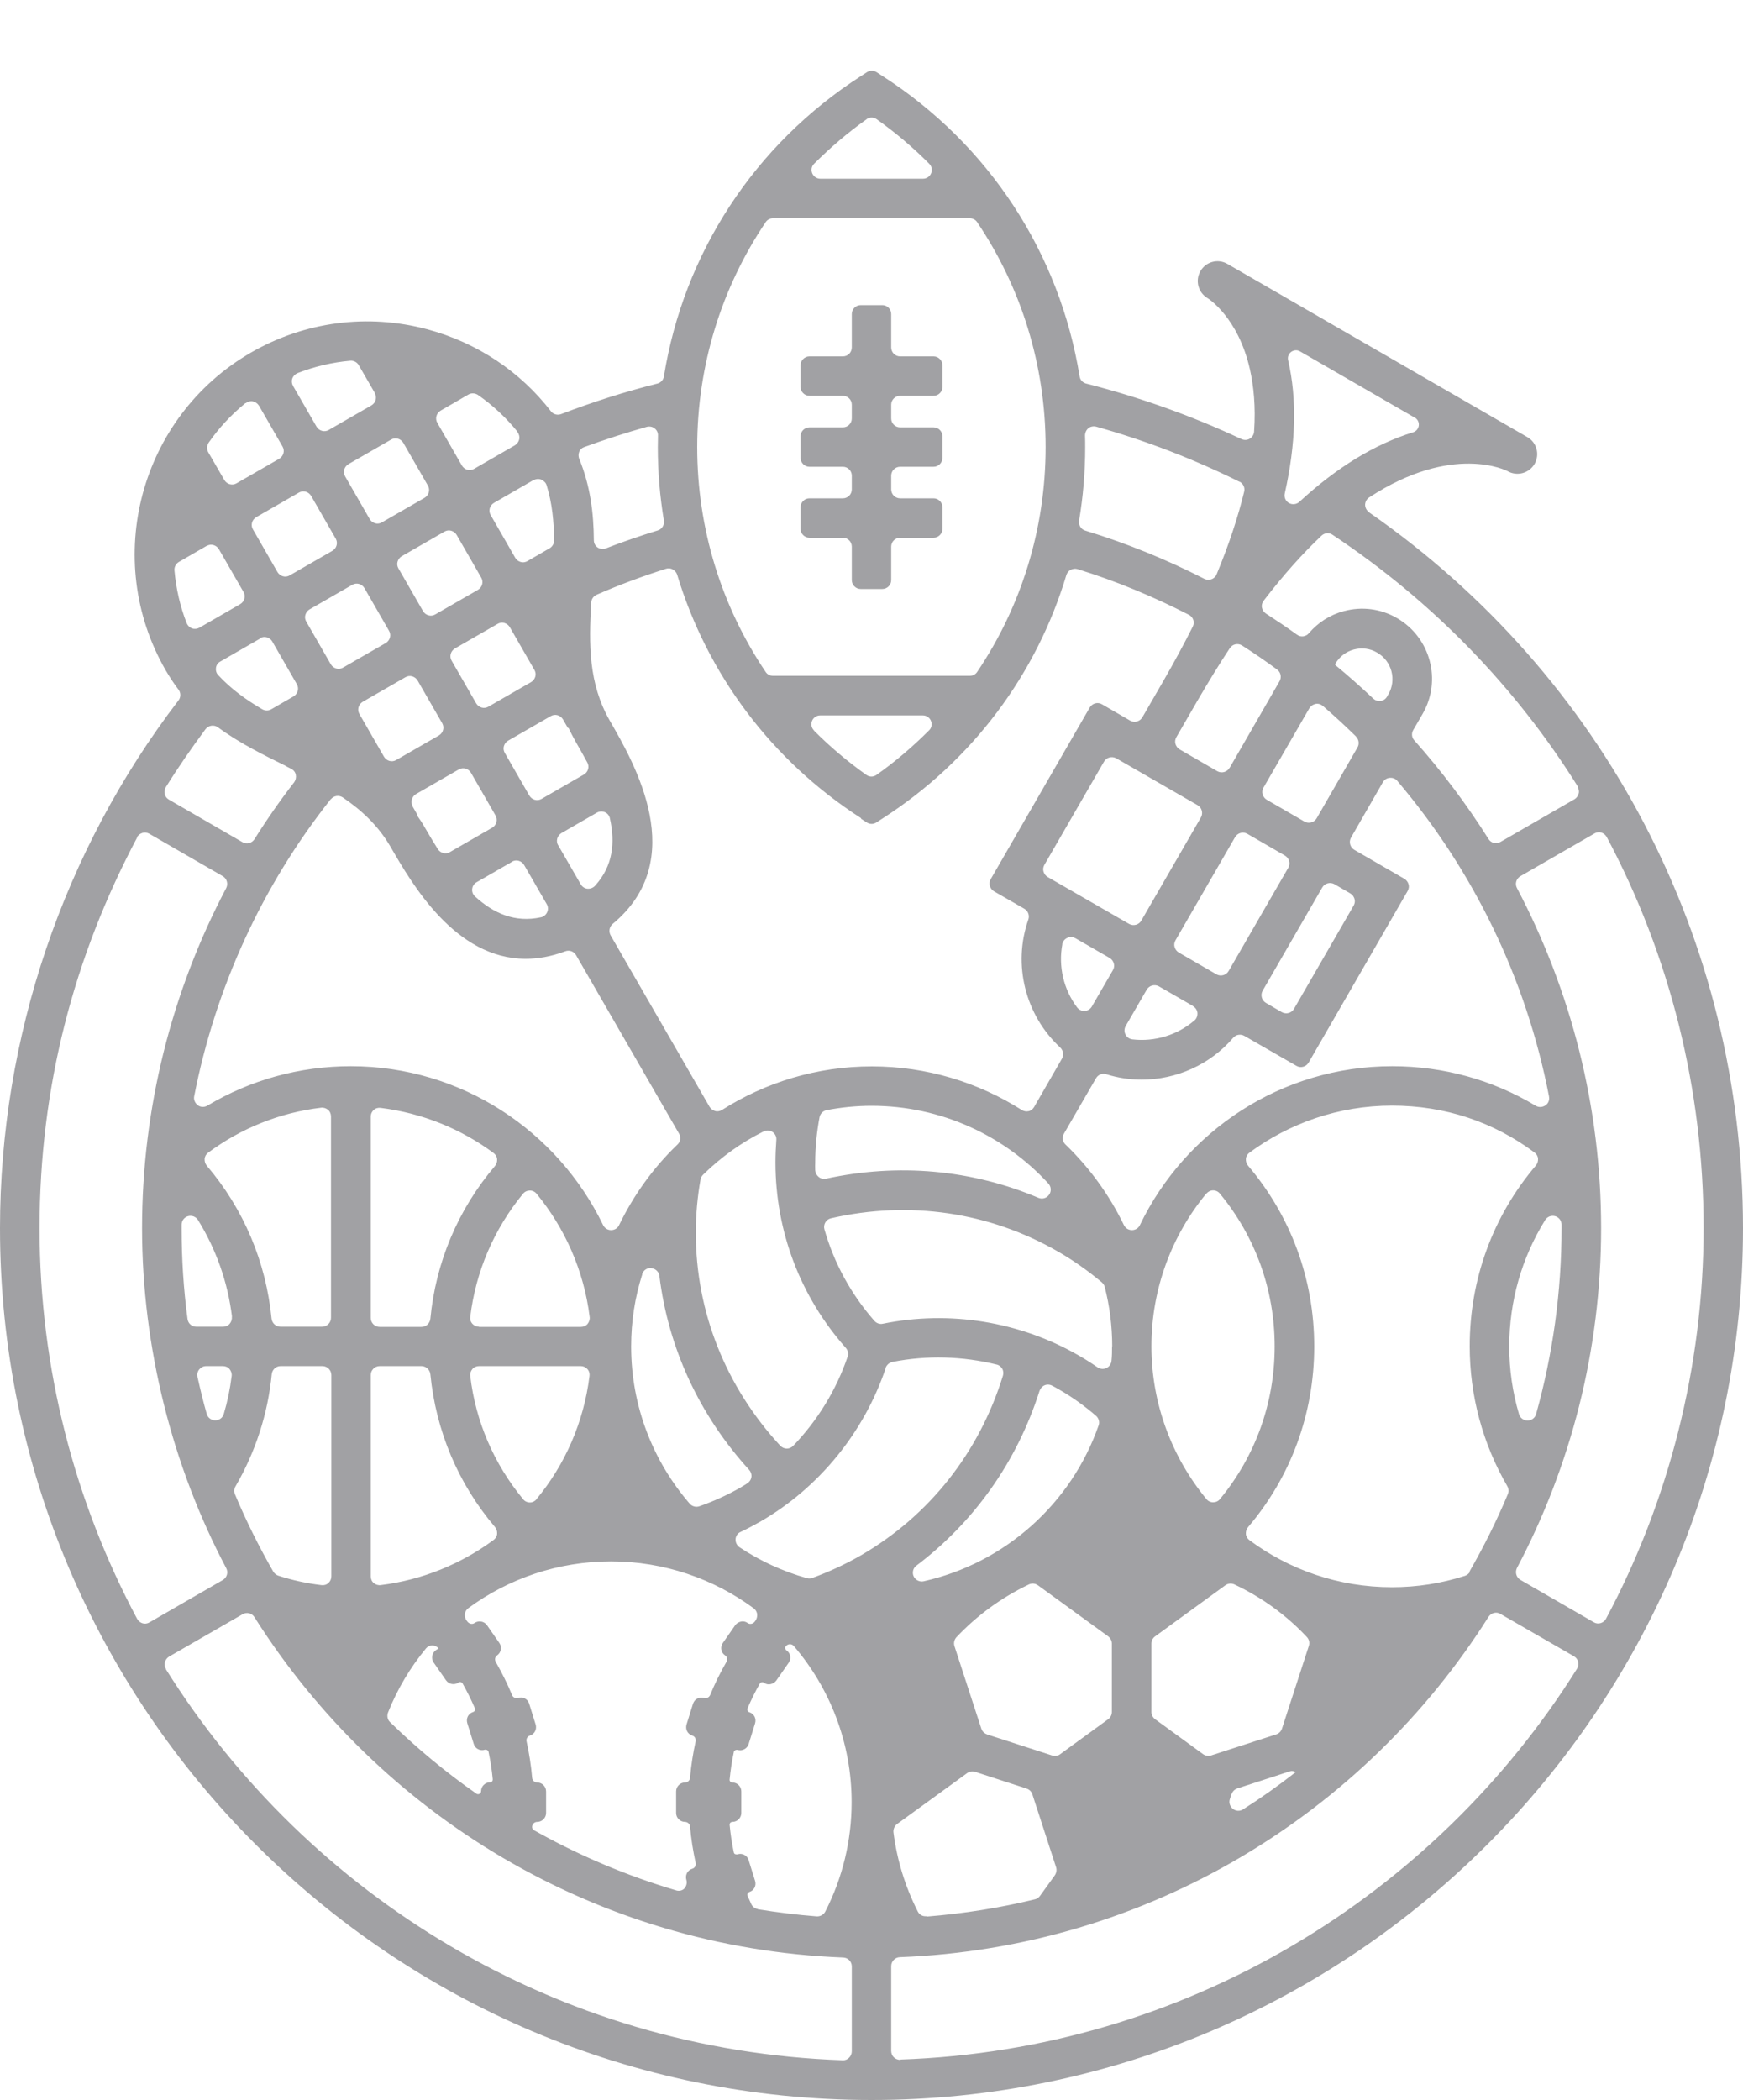 <svg xmlns="http://www.w3.org/2000/svg" viewBox="0 0 100 120.44" fill="#a1a1a4">
<path d="M46.44,28.58c-.28,0-.51.23-.51.51v1.24c0,.28.23.51.51.51h1.92c.28,0,.51.23.51.51v1.92c0,.28.23.51.51.51h1.24c.28,0,.51-.23.51-.51v-1.92c0-.28.23-.51.51-.51h1.92c.28,0,.51-.23.51-.51v-1.24c0-.28-.23-.51-.51-.51h-1.92c-.28,0-.51-.23-.51-.51v-.79c0-.28.23-.51.51-.51h1.92c.28,0,.51-.23.51-.51v-1.24c0-.28-.23-.51-.51-.51h-1.92c-.28,0-.51-.23-.51-.51v-.79c0-.28.23-.51.51-.51h1.92c.28,0,.51-.23.51-.51v-1.24c0-.28-.23-.51-.51-.51h-1.92c-.28,0-.51-.23-.51-.51v-1.92c0-.28-.23-.51-.51-.51h-1.24c-.28,0-.51.23-.51.51v1.92c0,.28-.23.51-.51.51h-1.92c-.28,0-.51.23-.51.51v1.24c0,.28.23.51.51.51h1.92c.28,0,.51.23.51.51v.79c0,.28-.23.51-.51.51h-1.92c-.28,0-.51.23-.51.51v1.24c0,.28.23.51.51.51h1.92c.28,0,.51.23.51.51v.79c0,.28-.23.51-.51.51h-1.92Z"/>
<path d="M78.54,29.37c-.14-.1-.22-.26-.22-.42s.09-.33.23-.42c4.78-3.13,7.89-1.54,7.94-1.51.54.31,1.23.13,1.55-.41.31-.54.13-1.23-.41-1.54,0,0,0,0,0,0,0,0,0,0,0,0l-17.22-9.94s0,0,0,0c0,0,0,0,0,0-.54-.31-1.23-.12-1.54.42-.31.54-.13,1.23.41,1.55.02.01,1.75,1.08,2.43,4.08.21.94.34,2.12.24,3.57-.01.17-.1.32-.25.41s-.32.09-.48.02c-2.86-1.34-5.84-2.4-8.9-3.18-.2-.05-.35-.21-.38-.41-1.14-7.04-5.18-13.29-11.31-17.23l-.34-.22c-.17-.11-.38-.11-.55,0l-.34.22c-6.13,3.94-10.18,10.19-11.31,17.23-.03.2-.18.36-.38.41-1.87.47-3.72,1.06-5.52,1.75-.21.08-.45.01-.58-.16-1.77-2.29-4.23-3.93-7.08-4.7-3.44-.92-7.04-.45-10.13,1.33-6.37,3.68-8.57,11.86-4.89,18.23.23.39.47.76.73,1.1.14.18.14.44,0,.62C3.63,48.8,0,59.5,0,70.44c0,27.57,22.43,50,50,50s50-22.43,50-50c0-16.52-7.98-31.7-21.46-41.06ZM11.86,31.31c.12-.07.26-.09.39-.05s.24.12.31.24l1.41,2.45c.14.24.06.55-.19.7l-2.34,1.35c-.13.07-.28.09-.42.04s-.25-.16-.31-.3c-.38-.97-.61-1.99-.7-3.02-.02-.2.08-.39.25-.49l1.59-.92ZM21.5,22.55c.14.24.06.55-.19.7l-2.45,1.41c-.24.14-.55.06-.7-.19l-1.35-2.34c-.07-.13-.09-.28-.04-.42s.16-.25.3-.31c.97-.38,1.99-.62,3.02-.71.2-.02.39.08.49.25l.92,1.59ZM22.44,25.21c.24-.14.55-.06.7.19l1.41,2.45c.14.24.06.55-.19.7l-2.45,1.41c-.12.07-.26.09-.39.05s-.24-.12-.31-.24l-1.41-2.45c-.14-.24-.06-.55.19-.7l2.45-1.41ZM49.39,46.95l.34.22c.17.11.38.11.55,0l.34-.22c5.17-3.32,8.85-8.28,10.56-13.97.04-.13.13-.24.25-.3s.26-.08.39-.04c2.23.69,4.36,1.58,6.39,2.62.25.13.35.43.22.68-.49.98-1.05,2.01-1.67,3.09l-1.22,2.11c-.14.24-.45.33-.7.19l-1.62-.94c-.24-.14-.55-.06-.7.19l-5.68,9.84c-.07.12-.09.26-.05.39s.12.24.24.31l1.74,1c.21.12.31.38.23.61-.91,2.59-.18,5.49,1.83,7.35.17.16.21.42.1.63l-1.6,2.78c-.07.12-.18.21-.32.24s-.28,0-.39-.07c-2.49-1.58-5.44-2.5-8.6-2.5s-6.11.92-8.6,2.5c-.12.07-.26.1-.39.06s-.25-.12-.32-.24l-5.68-9.84c-.12-.22-.07-.49.12-.65,4.44-3.68,1.26-9.19-.16-11.65-1.23-2.14-1.21-4.4-1.07-6.79.01-.19.13-.36.31-.44,1.3-.57,2.63-1.06,3.98-1.49.13-.04.27-.03.39.04s.21.17.25.3c1.72,5.69,5.4,10.65,10.56,13.97ZM46.7,41.89c-.15-.15-.19-.36-.11-.55s.26-.31.47-.31h5.88c.21,0,.39.12.47.31s.04.41-.11.55c-.92.92-1.92,1.78-3.01,2.55-.18.13-.41.13-.59,0-1.08-.77-2.09-1.62-3.01-2.55ZM88.87,62.89c.04.2-.04.4-.21.51s-.38.12-.55.02c-2.46-1.48-5.28-2.27-8.24-2.27-6.37,0-11.88,3.73-14.47,9.11-.08.18-.26.29-.46.29s-.37-.11-.46-.29c-.84-1.74-1.98-3.3-3.35-4.62-.17-.16-.21-.42-.09-.62l1.84-3.18c.12-.21.36-.3.59-.23.67.21,1.35.31,2.03.31,1.98,0,3.92-.85,5.25-2.4.16-.19.43-.23.64-.11l2.99,1.72c.24.14.55.06.7-.19l5.68-9.84c.07-.12.09-.26.05-.39s-.12-.24-.24-.31l-2.87-1.66c-.24-.14-.33-.45-.19-.7l1.83-3.18c.08-.14.23-.24.4-.25s.33.05.43.18c4.35,5.12,7.39,11.33,8.7,18.09ZM89.59,70.44c0,3.69-.51,7.26-1.46,10.66-.06.22-.26.37-.49.37s-.43-.15-.49-.36c-.37-1.25-.56-2.55-.56-3.88,0-2.62.72-5.1,2.06-7.26.12-.19.35-.28.57-.22s.37.26.37.49c0,.07,0,.14,0,.2ZM84.33,90.15c-.06.11-.17.19-.29.23-1.34.43-2.74.65-4.18.65-3.06,0-5.89-1-8.18-2.7-.11-.08-.19-.21-.2-.35s.03-.28.12-.39c2.46-2.89,3.8-6.51,3.8-10.37s-1.34-7.47-3.8-10.37c-.09-.11-.13-.25-.12-.39s.09-.27.2-.35c2.29-1.69,5.12-2.7,8.18-2.7s5.83.94,8.18,2.69c.11.08.19.21.2.35s-.03.28-.12.39c-2.46,2.89-3.8,6.51-3.8,10.37,0,2.84.75,5.6,2.16,8.03.08.14.09.31.03.45-.64,1.53-1.38,3.01-2.2,4.44ZM69.49,100.68c-.15.05-.32.02-.46-.07l-2.76-2.01c-.13-.1-.21-.25-.21-.41v-3.93c0-.16.08-.32.21-.41l4.03-2.93c.15-.11.35-.13.52-.05,1.57.74,2.98,1.76,4.16,3.02.13.14.17.33.11.51l-1.54,4.74c-.05.15-.17.28-.33.33l-3.74,1.21ZM56.63,99.47c-.15-.05-.28-.17-.33-.33l-1.54-4.73c-.06-.18-.01-.37.11-.51,1.18-1.25,2.59-2.28,4.16-3.03.17-.08.37-.06.52.05l4.03,2.93c.13.1.21.25.21.41v3.93c0,.16-.08.32-.21.41l-2.76,2.01c-.13.1-.3.12-.46.07l-3.74-1.21ZM21.27,78.86c0-.28.23-.51.51-.51h2.4c.26,0,.48.2.51.46.32,3.26,1.6,6.29,3.71,8.77.09.11.13.25.12.39s-.09.27-.2.35c-1.86,1.37-4.07,2.29-6.48,2.59-.14.02-.29-.03-.4-.12s-.17-.24-.17-.38v-11.55ZM16.09,76.09c-.26,0-.48-.2-.51-.46-.32-3.26-1.6-6.29-3.72-8.78-.09-.11-.13-.25-.12-.39s.09-.27.2-.35c1.9-1.41,4.12-2.3,6.48-2.58.14-.02.29.03.4.12s.17.24.17.38v11.55c0,.28-.23.51-.51.51h-2.4ZM21.27,64.04c0-.15.06-.28.17-.38s.25-.14.4-.12c2.4.3,4.62,1.21,6.48,2.59.11.08.19.21.2.35s-.03.28-.12.39c-2.12,2.49-3.4,5.52-3.71,8.77-.03.26-.24.46-.51.46h-2.4c-.28,0-.51-.23-.51-.51v-11.55ZM60.15,67.88c.16.18.18.44.04.64s-.39.27-.61.18c-3.82-1.62-8.04-2-12.19-1.1-.15.03-.3,0-.42-.1s-.19-.23-.2-.38,0-.31,0-.46c0-.87.09-1.74.25-2.59.04-.2.2-.36.4-.4.84-.16,1.7-.25,2.58-.25,4.01,0,7.63,1.72,10.15,4.46ZM69.21,68.46c.1-.12.24-.19.39-.19s.3.07.39.19c2.03,2.46,3.14,5.51,3.14,8.76s-1.11,6.3-3.14,8.76c-.1.12-.24.18-.39.18s-.3-.07-.39-.19c-1.96-2.38-3.15-5.44-3.15-8.76s1.18-6.37,3.15-8.76ZM50.81,78.45c.06-.17.21-.3.39-.34,1.98-.39,4.03-.33,5.98.15.14.03.25.12.32.24s.08.27.04.4c-1.36,4.4-4.22,8.03-8.16,10.31-.89.51-1.82.94-2.78,1.29-.1.04-.21.04-.31.01-1.39-.39-2.69-.99-3.86-1.77-.15-.1-.24-.28-.23-.46s.12-.35.29-.42c.38-.18.76-.38,1.13-.59,3.38-1.95,5.96-5.13,7.2-8.82ZM63.8,77.22c0,.27,0,.54-.03.81-.01.18-.12.35-.29.43s-.36.06-.51-.04c-.35-.24-.71-.47-1.08-.68-3.38-1.95-7.42-2.6-11.24-1.82-.18.04-.36-.03-.48-.16-1.35-1.54-2.32-3.32-2.87-5.25-.04-.13-.02-.28.05-.4s.19-.21.33-.24c4.49-1.03,9.08-.36,13.02,1.91.89.51,1.73,1.11,2.51,1.76.08.07.14.16.17.26.28,1.1.43,2.24.43,3.43ZM59.64,79.77c.05-.14.15-.26.29-.32s.3-.05.43.02.27.14.4.22c.75.43,1.46.94,2.12,1.51.16.14.22.36.15.55-1.56,4.47-5.35,7.89-10.04,8.94-.23.05-.47-.07-.57-.28s-.04-.48.16-.62c3.32-2.51,5.77-5.97,7.06-10.02ZM48.53,77.31c.12.14.16.33.1.5-.65,1.91-1.73,3.66-3.12,5.11-.1.1-.23.16-.37.16s-.27-.06-.37-.16c-3.13-3.38-4.85-7.68-4.85-12.22,0-1.02.09-2.04.27-3.05.02-.11.07-.2.15-.28,1.02-1,2.18-1.84,3.47-2.48.16-.08.36-.07.51.03s.24.28.22.46c-.03.43-.05.85-.05,1.28,0,3.97,1.43,7.71,4.04,10.65ZM36.84,73.08c.07-.23.29-.38.53-.35s.43.21.46.44c.51,4.13,2.28,7.98,5.15,11.13.1.11.15.26.13.41s-.11.28-.23.36-.26.16-.39.24c-.75.43-1.54.79-2.37,1.08-.2.07-.42,0-.55-.15-2.09-2.42-3.36-5.57-3.36-9.02,0-1.44.22-2.83.64-4.14ZM30.79,85.98c-.1.12-.24.19-.39.19s-.3-.07-.39-.19c-1.67-2.02-2.72-4.45-3.03-7.06-.02-.14.03-.29.12-.4s.24-.17.38-.17h5.84c.15,0,.28.06.38.17s.14.26.12.4c-.33,2.66-1.41,5.09-3.04,7.06ZM27.48,76.09c-.15,0-.28-.06-.38-.17s-.14-.25-.12-.4c.32-2.61,1.36-5.03,3.03-7.06.1-.12.24-.18.39-.18s.3.07.39.19c1.62,1.97,2.71,4.4,3.04,7.06.02.14-.03.29-.12.4s-.24.17-.38.17h-5.84ZM60.94,54.16c.03-.16.14-.3.29-.37s.32-.06.47.02l1.96,1.13c.12.07.2.18.24.31s.02.27-.05.39l-1.21,2.09c-.09.15-.24.24-.41.25s-.34-.07-.44-.21c-.77-1.03-1.08-2.35-.84-3.62ZM68.71,46.18c.24.14.33.45.19.7l-3.42,5.92c-.14.24-.45.33-.7.19l-4.67-2.69c-.12-.07-.2-.18-.24-.31s-.02-.27.05-.39l3.42-5.92c.14-.24.45-.33.7-.19l4.67,2.69ZM70.49,55.69c-.14.24-.45.33-.7.19l-2.16-1.25c-.12-.07-.2-.18-.24-.31s-.02-.27.05-.39l3.42-5.92c.14-.24.45-.33.7-.19l2.16,1.25c.12.07.2.18.24.31s.02.27-.05.39l-3.42,5.92ZM75.86,50.9c.14-.24.45-.33.7-.19l.91.53c.12.07.2.18.24.31s.02.27-.05.39l-3.42,5.92c-.14.24-.45.33-.7.19l-.91-.53c-.24-.14-.33-.45-.19-.7l3.42-5.92ZM68.45,57.71c.14.08.24.23.25.39s-.05.33-.18.43c-.98.84-2.28,1.23-3.55,1.08-.17-.02-.32-.12-.4-.28s-.07-.33.01-.48l1.21-2.09c.14-.24.45-.33.7-.19l1.96,1.13ZM79.65,39.82l-.07.13c-.08.14-.21.23-.37.25s-.31-.03-.42-.13c-.7-.66-1.42-1.3-2.17-1.92-.02-.02-.03-.05-.01-.08.24-.41.61-.7,1.07-.82.45-.12.93-.06,1.33.18.84.48,1.13,1.56.64,2.4ZM77.8,42.25c.16.16.2.42.08.62l-2.34,4.06c-.14.24-.45.33-.7.19l-2.16-1.25c-.12-.07-.2-.18-.24-.31s-.02-.27.05-.39l2.63-4.55c.08-.13.21-.22.36-.25s.3.02.42.12c.66.57,1.29,1.15,1.91,1.76ZM70.54,44.04c-.14.24-.45.33-.7.19l-2.16-1.25c-.12-.07-.2-.18-.24-.31s-.02-.27.05-.39l1.22-2.11c.63-1.08,1.24-2.08,1.85-3,.15-.23.46-.3.7-.15.69.44,1.36.9,2.01,1.38.21.15.27.44.14.67l-2.87,4.98ZM23.26,38.84c.12-.07.26-.09.39-.05s.24.12.31.24l1.41,2.45c.14.24.06.55-.19.7l-2.45,1.41c-.24.14-.55.06-.7-.19l-1.41-2.45c-.14-.24-.06-.55.19-.7l2.45-1.41ZM19.68,38.29c-.12.07-.26.09-.39.05s-.24-.12-.31-.24l-1.41-2.45c-.07-.12-.09-.26-.05-.39s.12-.24.24-.31l2.45-1.41c.24-.14.55-.06.7.19l1.41,2.45c.14.24.06.55-.19.7l-2.45,1.41ZM32.57,41.73s.01.02.02.02.02,0,.03,0c.12.25.24.49.38.74.24.42.48.84.7,1.25.13.24.04.54-.2.68l-2.43,1.4c-.24.14-.55.06-.7-.19l-1.41-2.45c-.07-.12-.09-.26-.05-.39s.12-.24.24-.31l2.45-1.41c.24-.14.55-.06.7.19l.27.47ZM30.66,38.42c.07.12.09.26.05.39s-.12.24-.24.31l-2.45,1.41c-.24.14-.55.06-.7-.19l-1.41-2.45c-.14-.24-.06-.55.19-.7l2.45-1.41c.12-.07.26-.09.39-.05s.24.12.31.24l1.41,2.45ZM23.68,46.24c-.14-.24-.06-.55.19-.7l2.45-1.41c.24-.14.55-.06.7.19l1.41,2.45c.14.24.06.55-.19.7l-2.43,1.4c-.24.14-.54.06-.69-.17-.25-.4-.5-.81-.74-1.23-.14-.25-.29-.48-.45-.7.02-.01.02-.03.01-.05l-.27-.47ZM29.37,49.42c.12-.07.26-.09.39-.05s.24.12.31.24l1.3,2.25c.08.14.09.31.02.46s-.2.26-.36.29c-1.48.32-2.71-.22-3.78-1.2-.12-.11-.18-.27-.16-.43s.11-.3.25-.38l2.03-1.17ZM32.02,48.48c-.14-.24-.06-.55.19-.7l2.03-1.17c.14-.08.31-.09.46-.03s.26.2.29.35c.32,1.42.17,2.74-.85,3.87-.11.12-.27.18-.43.17s-.31-.11-.39-.25l-1.3-2.25ZM30.62,27.54c.13-.08.3-.09.44-.03s.26.18.3.32c.32,1.03.42,2.09.43,3.17,0,.18-.1.35-.25.44l-1.28.74c-.12.07-.26.09-.39.05s-.24-.12-.31-.24l-1.41-2.45c-.14-.24-.06-.55.19-.7l2.29-1.32ZM27.61,33.13c.14.24.06.55-.19.7l-2.45,1.41c-.24.14-.55.06-.7-.19l-1.41-2.45c-.07-.12-.09-.26-.05-.39s.12-.24.24-.31l2.45-1.41c.12-.07.26-.09.39-.05s.24.12.31.24l1.41,2.45ZM19.26,30.89c.14.24.06.55-.19.7l-2.45,1.41c-.12.07-.26.09-.39.05s-.24-.12-.31-.24l-1.41-2.45c-.14-.24-.06-.55.19-.7l2.45-1.41c.24-.14.55-.06.7.19l1.41,2.45ZM14.92,36.6c.24-.14.55-.06.7.19l1.41,2.45c.14.24.06.55-.19.7l-1.28.74c-.16.09-.35.09-.51,0-.94-.55-1.8-1.17-2.53-1.96-.11-.11-.15-.27-.13-.42s.11-.29.25-.36l2.29-1.32ZM16.44,43.96c.09.04.17.09.26.13.14.07.24.19.27.34s0,.3-.09.43c-.82,1.06-1.58,2.15-2.28,3.27-.15.23-.45.31-.69.17l-4.22-2.44c-.12-.07-.21-.18-.24-.32s-.01-.28.06-.39c.71-1.14,1.48-2.25,2.28-3.33.17-.22.48-.27.71-.11,1.24.91,2.6,1.58,3.94,2.24ZM18.98,45.84c.17-.21.46-.25.68-.11,1.09.74,2.05,1.63,2.76,2.86,1.21,2.09,3.69,6.4,7.74,6.4.71,0,1.46-.13,2.27-.43.23-.09.49,0,.62.22l5.91,10.24c.12.2.08.46-.09.62-1.38,1.32-2.51,2.89-3.35,4.62-.08.18-.26.29-.46.29s-.37-.11-.46-.29c-2.6-5.38-8.11-9.11-14.47-9.11-2.95,0-5.77.79-8.23,2.26-.17.1-.39.1-.55-.02s-.25-.32-.21-.51c1.21-6.2,3.88-12.06,7.84-17.05ZM13.3,75.52c.02.14-.03.29-.12.4s-.24.17-.38.17h-1.54c-.26,0-.47-.19-.5-.44-.23-1.71-.34-3.45-.34-5.21,0-.07,0-.14,0-.2,0-.23.15-.43.37-.49s.45.03.57.22c1.04,1.68,1.71,3.57,1.95,5.55ZM12.79,78.35c.15,0,.29.06.38.17s.14.26.12.4c-.09.74-.24,1.46-.45,2.17-.06.22-.26.37-.49.37s-.43-.15-.49-.37c-.2-.7-.37-1.41-.53-2.12-.03-.15,0-.31.1-.43s.24-.19.4-.19h.96ZM15.59,78.81c.03-.26.24-.46.51-.46h2.4c.28,0,.51.23.51.51v11.55c0,.15-.06.28-.17.38s-.25.14-.4.12c-.84-.1-1.67-.28-2.47-.54-.12-.04-.22-.12-.29-.23-.82-1.43-1.56-2.91-2.2-4.44-.06-.15-.05-.31.03-.45,1.15-1.98,1.86-4.17,2.08-6.44ZM24.44,94.54c.09-.11.22-.17.36-.17s.27.06.36.17l-.15.1c-.23.16-.29.48-.13.71l.71,1.02c.08.11.2.19.33.21s.27,0,.38-.08c.04-.03.09-.04.13-.03s.09.04.11.08c.26.46.49.93.7,1.41.02.04.02.09,0,.14s-.06.08-.1.09c-.13.04-.24.13-.3.25s-.07.26-.03.39l.37,1.19c.08.27.37.42.64.33.04-.01.09,0,.13.02s.07.06.08.11c.11.52.19,1.04.24,1.57,0,.05-.01.09-.04.12s-.07.05-.12.05c-.28,0-.51.23-.51.51,0,.07-.04.12-.09.15s-.13.03-.18-.01c-1.76-1.23-3.41-2.6-4.95-4.1-.15-.14-.19-.36-.12-.55.54-1.36,1.28-2.59,2.18-3.68ZM30.53,104.75c.02-.15.14-.26.29-.26.28,0,.51-.23.51-.51v-1.24c0-.28-.23-.51-.51-.51-.15,0-.28-.12-.29-.27-.06-.71-.17-1.4-.32-2.09-.03-.14.05-.29.19-.33.13-.04.24-.13.3-.25s.07-.26.03-.39l-.37-1.19c-.08-.27-.37-.42-.64-.33-.14.04-.29-.03-.34-.16-.27-.66-.59-1.29-.94-1.91-.07-.13-.04-.29.08-.37.23-.16.29-.48.13-.71l-.71-1.02c-.08-.11-.2-.19-.33-.21s-.27,0-.38.08c-.12.09-.29.06-.39-.05-.02-.02-.03-.04-.05-.06-.09-.11-.13-.25-.12-.39s.09-.27.2-.35c2.31-1.7,5.15-2.68,8.19-2.68s5.89,1,8.18,2.69c.11.08.19.21.2.35s-.03.28-.12.39c-.01.02-.03.03-.04.05-.1.11-.27.14-.39.05-.11-.08-.25-.11-.38-.08s-.25.1-.33.21l-.71,1.02c-.16.23-.11.55.13.71.12.08.16.25.08.37-.36.62-.67,1.25-.94,1.91-.06.13-.2.2-.34.16-.27-.08-.55.06-.64.33l-.37,1.19c-.04.13-.03.27.03.39s.17.21.3.25c.14.04.22.19.19.33-.15.68-.26,1.38-.32,2.09-.01.15-.14.27-.29.27-.28,0-.51.23-.51.51v1.24c0,.28.23.51.51.51.15,0,.28.12.29.27.06.7.17,1.39.32,2.08.03.15-.05.3-.2.34-.13.04-.24.13-.3.25s-.07.26-.03.39c.05.17,0,.35-.11.48s-.31.17-.47.12c-2.87-.85-5.6-2.01-8.16-3.45-.08-.04-.12-.13-.11-.22ZM43.48,109.49c-.16-.03-.31-.13-.38-.29s-.14-.31-.21-.47c-.02-.04-.02-.09,0-.13s.06-.07.1-.09c.13-.04.24-.13.3-.25s.07-.26.03-.39l-.37-1.19c-.08-.27-.37-.42-.64-.33-.04.01-.09,0-.13-.01s-.07-.06-.08-.1c-.11-.52-.19-1.05-.24-1.58,0-.04.01-.09.04-.12s.07-.05.12-.05c.28,0,.51-.23.51-.51v-1.24c0-.28-.23-.51-.51-.51-.05,0-.09-.02-.12-.05s-.05-.08-.04-.12c.05-.53.13-1.05.24-1.57,0-.05.04-.09.08-.11s.09-.03.13-.02c.27.08.55-.06.64-.33l.37-1.19c.04-.13.03-.27-.03-.39s-.17-.21-.3-.25c-.05-.01-.08-.05-.1-.09s-.02-.09,0-.14c.21-.48.44-.96.7-1.41.02-.04.06-.07.11-.08s.1,0,.13.03c.11.08.25.11.38.08s.25-.1.33-.21l.71-1.02c.16-.23.11-.55-.13-.71-.04-.03-.06-.07-.07-.11s0-.09.04-.13c.06-.07.14-.11.23-.11s.17.04.23.11c2.06,2.41,3.31,5.54,3.31,8.95,0,2.19-.52,4.34-1.51,6.27-.09.18-.29.29-.49.28-1.14-.09-2.27-.23-3.38-.41ZM53.14,109.9c-.21.02-.4-.09-.49-.28-.72-1.42-1.19-2.95-1.39-4.53-.02-.18.06-.37.21-.48l4.02-2.92c.13-.1.3-.12.46-.07l2.95.96c.15.05.28.17.33.33l1.36,4.18c.05.15.02.32-.07.46l-.85,1.18c-.07.1-.17.17-.29.2-2.01.49-4.09.82-6.21.99ZM70.66,102.9c.05-.15.17-.28.33-.33l3.01-.98c.11-.04.24-.02.33.05-.97.76-1.97,1.47-3.01,2.13-.18.12-.42.11-.59-.03s-.24-.36-.17-.56l.09-.29ZM91.86,70.44c0-6.97-1.73-13.63-4.83-19.51-.13-.24-.04-.54.2-.68l4.25-2.45c.12-.07.26-.09.39-.05s.24.13.31.25c3.61,6.78,5.56,14.44,5.56,22.43s-2.03,15.73-5.6,22.41c-.06.12-.18.21-.31.25s-.28.02-.39-.05l-4.21-2.43c-.24-.14-.32-.44-.2-.68,3.08-5.83,4.83-12.47,4.83-19.5ZM90.51,45.13c.07.12.1.26.06.39s-.12.25-.24.32l-4.25,2.45c-.24.14-.54.06-.68-.17-1.26-2-2.69-3.9-4.26-5.66-.15-.16-.17-.4-.06-.59l.54-.93c1.11-1.92.45-4.38-1.47-5.49-.93-.54-2.01-.68-3.05-.4-.8.21-1.49.66-2.01,1.27-.17.2-.47.24-.68.08-.58-.42-1.18-.82-1.78-1.21-.12-.08-.2-.2-.23-.34s.01-.28.1-.4c1.15-1.5,2.26-2.73,3.32-3.73.17-.16.43-.19.63-.05,5.78,3.84,10.54,8.78,14.08,14.45ZM81.17,23.95c.16.09.25.27.23.45s-.15.34-.32.39c-2.2.68-4.38,2.01-6.53,3.99-.16.15-.41.18-.6.07s-.29-.33-.24-.55c.64-2.85.71-5.41.19-7.65-.04-.18.03-.36.18-.47s.35-.12.5-.03l6.6,3.81ZM71.11,27.62c.21.11.33.34.27.58-.34,1.4-.85,2.98-1.58,4.74-.05.13-.16.23-.29.28s-.28.04-.41-.02c-2.17-1.11-4.45-2.04-6.84-2.77-.24-.07-.39-.32-.35-.57.23-1.38.35-2.78.35-4.21,0-.22,0-.45-.01-.67,0-.16.07-.32.19-.42s.3-.13.45-.09c2.83.79,5.58,1.85,8.22,3.16ZM49.71,6.84c.18-.13.41-.13.59,0,1.08.77,2.09,1.62,3.01,2.55.15.15.19.36.11.55s-.26.31-.47.31h-5.88c-.21,0-.39-.12-.47-.31s-.04-.41.11-.55c.92-.92,1.92-1.78,3.01-2.55ZM43.93,12.74c.09-.14.25-.22.42-.22h11.29c.17,0,.33.08.42.22,2.53,3.75,3.93,8.21,3.93,12.9s-1.4,9.15-3.93,12.9c-.09.14-.25.22-.42.22h-11.29c-.17,0-.33-.08-.42-.22-2.53-3.75-3.93-8.21-3.93-12.9s1.4-9.15,3.93-12.9ZM38.09,29.85c.04.25-.11.5-.35.57-1.01.31-2,.65-2.98,1.03-.16.06-.33.04-.47-.05s-.22-.25-.22-.42c-.01-1.55-.2-3.11-.84-4.67-.05-.13-.05-.27,0-.4s.16-.23.29-.27c1.18-.43,2.38-.82,3.59-1.16.16-.04.32-.01.45.09s.2.26.19.42c0,.22-.01.44-.01.66,0,1.43.12,2.83.35,4.21ZM29.69,24.78c.09.12.13.27.1.41s-.12.27-.25.35l-2.34,1.35c-.24.14-.55.06-.7-.19l-1.41-2.45c-.14-.24-.06-.55.19-.7l1.59-.92c.17-.1.38-.09.55.02.85.59,1.61,1.3,2.27,2.11ZM14.1,23.12c.12-.09.27-.13.41-.1s.27.12.35.25l1.35,2.34c.14.24.06.55-.19.7l-2.45,1.41c-.24.14-.55.06-.7-.19l-.92-1.59c-.1-.17-.09-.38.02-.55.59-.85,1.3-1.61,2.11-2.27ZM7.86,48.02c.06-.12.18-.21.31-.25s.28-.02.4.05l4.21,2.43c.24.14.32.44.2.68-3.15,5.97-4.83,12.66-4.83,19.51s1.75,13.68,4.83,19.5c.13.24.04.54-.2.68l-4.21,2.43c-.12.07-.26.09-.39.05s-.24-.13-.31-.25c-3.57-6.69-5.6-14.32-5.6-22.41s1.96-15.55,5.6-22.41ZM9.52,95.72c-.07-.12-.1-.26-.06-.39s.12-.25.24-.32l4.22-2.43c.24-.14.54-.06.68.17,7.15,11.31,19.57,18.97,33.78,19.52.27.01.49.23.49.51v4.87c0,.14-.06.27-.16.37s-.23.15-.37.14c-16.35-.56-30.65-9.39-38.82-22.42ZM51.66,118.14c-.14,0-.27-.05-.37-.14s-.16-.23-.16-.37v-4.87c0-.27.22-.5.49-.51,14.21-.54,26.63-8.21,33.78-19.52.15-.23.45-.31.68-.17l4.22,2.43c.12.07.21.18.24.32s.01.28-.06.39c-8.17,13.04-22.46,21.86-38.82,22.42Z"/>
</svg>